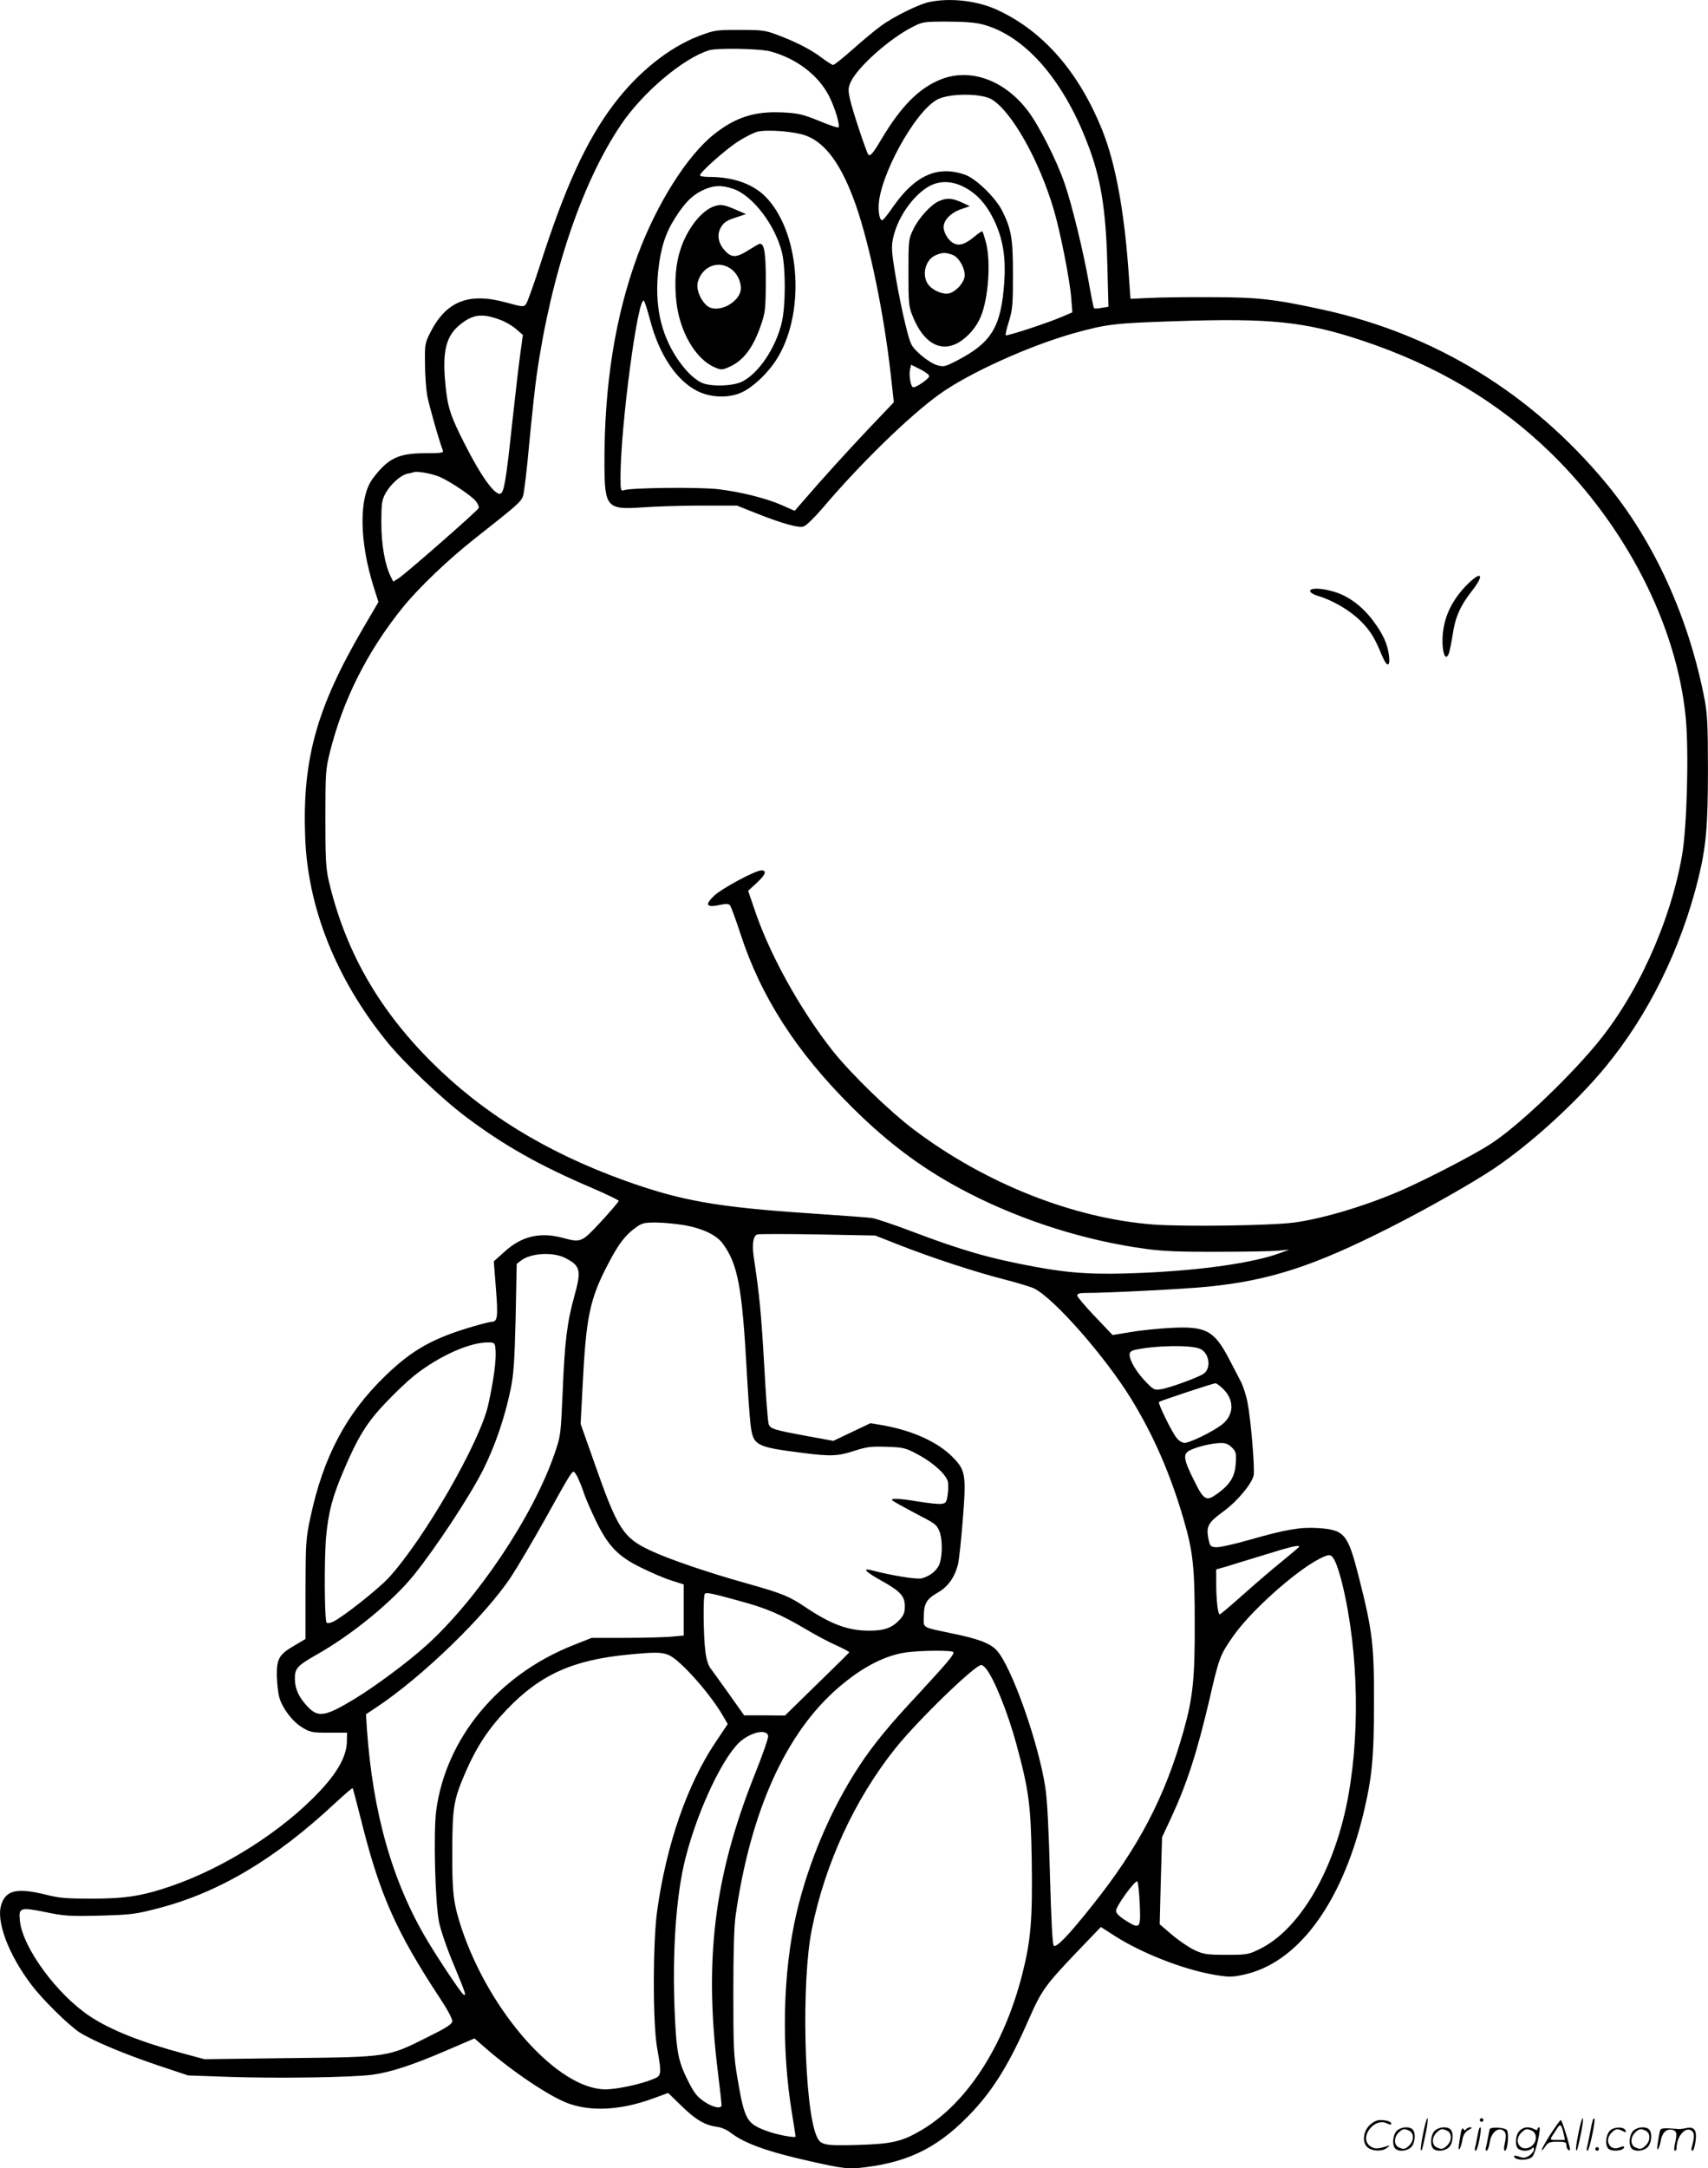 <svg version="1.0" xmlns="http://www.w3.org/2000/svg"
  viewBox="0 0 946.18 1200.669"
 preserveAspectRatio="xMidYMid meet">
<g transform="translate(-0.255,1200.965) scale(0.1,-0.1)"
fill="#000000" stroke="none">
<path d="M5153 11999 c-58 -11 -202 -82 -273 -135 -32 -23 -101 -81 -154 -128
-53 -47 -102 -86 -108 -86 -6 0 -34 18 -62 39 -59 45 -140 87 -246 127 -69 26
-86 28 -210 28 -129 0 -139 -1 -224 -33 -168 -64 -340 -202 -475 -381 -152
-202 -269 -458 -409 -895 -34 -104 -67 -198 -75 -208 -12 -18 -17 -18 -112 8
-209 57 -334 6 -423 -175 -25 -51 -27 -64 -25 -165 0 -60 6 -139 12 -175 10
-54 64 -245 87 -305 5 -13 -9 -15 -102 -15 -146 -1 -202 -28 -287 -141 -77
-103 -75 -347 7 -604 l25 -79 -85 -145 c-257 -440 -337 -725 -321 -1156 14
-391 170 -783 450 -1130 95 -118 305 -318 442 -421 211 -158 405 -268 698
-393 81 -35 147 -67 147 -71 0 -5 -44 -56 -97 -114 -109 -117 -111 -118 -213
-91 -126 34 -230 9 -324 -78 l-58 -52 12 -153 c12 -156 9 -182 -25 -182 -7 0
-52 -11 -100 -25 -223 -65 -338 -129 -487 -273 -217 -209 -344 -449 -415 -781
-26 -119 -27 -141 -28 -402 l0 -275 -59 -35 c-87 -50 -101 -74 -100 -167 1
-42 7 -96 13 -119 17 -61 71 -134 126 -168 46 -28 55 -30 149 -30 l101 0 -1
-53 c-3 -78 -50 -164 -148 -269 -205 -219 -525 -424 -824 -527 -160 -55 -253
-70 -442 -70 -138 0 -179 3 -253 22 -158 39 -221 26 -247 -54 -31 -92 40 -279
168 -447 63 -83 206 -223 266 -262 75 -47 243 -118 433 -182 l168 -56 230 -8
c258 -9 683 -3 790 12 102 14 219 52 403 131 l163 70 62 -54 c149 -130 352
-266 453 -304 129 -49 296 -40 476 26 l82 30 71 -69 c78 -77 133 -110 197
-118 25 -3 58 -17 78 -33 76 -59 206 -106 440 -158 186 -42 213 -45 309 -33
251 32 415 118 596 313 118 128 203 268 310 513 66 150 90 184 254 356 l142
148 70 -45 c151 -98 383 -189 555 -219 82 -14 100 -14 162 -1 300 62 544 388
666 887 49 204 60 312 60 619 1 320 -8 398 -84 697 -61 240 -79 261 -225 271
-101 6 -177 -7 -377 -64 -87 -25 -172 -44 -190 -42 -31 3 -33 6 -42 51 -12 66
0 86 85 148 73 53 154 149 166 197 8 33 -14 303 -33 402 -7 41 -25 95 -38 120
-13 25 -42 81 -65 125 -81 155 -127 181 -314 172 -67 -3 -169 -13 -227 -23
l-104 -17 -98 103 c-54 56 -98 109 -98 116 0 10 14 14 45 14 123 0 556 22 681
35 340 34 585 114 1000 324 210 106 462 249 586 332 203 137 452 364 613 559
239 289 419 655 515 1042 44 179 54 292 54 608 0 232 -3 302 -17 379 -87 458
-281 884 -548 1206 -413 496 -943 822 -1564 959 -270 59 -364 70 -620 70 -126
1 -279 -1 -340 -4 l-110 -5 -12 170 c-24 322 -72 582 -142 758 -130 326 -327
553 -584 672 -109 50 -256 68 -374 44z m291 -124 c232 -60 445 -301 581 -655
76 -194 104 -367 112 -682 l6 -227 -37 -6 c-20 -4 -40 -5 -43 -2 -3 4 -16 68
-29 144 -30 170 -94 433 -135 550 -43 125 -140 316 -201 397 -129 171 -317
240 -481 177 -122 -48 -221 -147 -331 -331 -46 -78 -62 -97 -73 -87 -10 11
-91 253 -102 309 -11 50 -10 62 5 95 40 84 215 239 341 303 56 29 63 30 193
30 90 0 156 -5 194 -15z m-1174 -150 c142 -38 263 -129 323 -243 34 -65 65
-167 54 -178 -3 -3 -52 13 -109 37 -89 36 -116 42 -198 46 -156 8 -262 -26
-382 -121 -149 -118 -317 -385 -422 -667 -126 -340 -187 -726 -185 -1164 1
-234 14 -249 209 -235 69 5 215 10 325 10 l200 0 113 -45 c143 -56 225 -79
255 -71 14 3 58 46 103 98 211 249 483 514 650 634 162 117 496 268 744 338
184 51 224 56 563 67 525 18 719 -2 1032 -106 417 -138 759 -342 1049 -624
418 -408 697 -954 747 -1465 18 -189 7 -611 -21 -766 -66 -373 -251 -778 -480
-1050 -167 -199 -439 -455 -580 -545 -84 -55 -324 -180 -470 -246 -197 -89
-449 -166 -617 -189 -128 -17 -609 -24 -783 -11 -440 34 -927 226 -1323 524
-137 103 -349 309 -451 437 -184 233 -355 543 -438 796 l-31 91 47 43 c49 45
58 70 27 70 -34 0 -220 -100 -263 -141 -52 -50 -43 -66 29 -51 36 8 51 8 59
-1 6 -7 32 -77 58 -157 113 -349 310 -655 618 -961 210 -209 408 -354 651
-478 303 -155 646 -262 977 -307 94 -13 193 -17 400 -16 151 0 302 3 335 6
l60 6 -54 -20 c-148 -54 -435 -95 -766 -109 -254 -11 -391 -3 -590 34 -248 46
-403 90 -682 196 -100 38 -199 71 -220 74 -21 3 -171 14 -333 25 -531 35 -729
71 -1047 186 -429 156 -777 370 -1062 655 -296 296 -478 619 -568 1004 -15 67
-18 122 -18 345 0 245 2 272 24 360 73 294 208 562 404 805 89 110 248 262
397 380 240 189 258 205 270 238 6 18 22 151 35 297 14 146 32 315 41 375 80
558 250 1063 466 1383 121 180 345 369 488 413 45 14 281 10 340 -6z m1227
-266 c111 -68 262 -336 343 -610 37 -125 89 -389 97 -491 l6 -78 -54 -23 c-74
-33 -309 -110 -315 -104 -3 3 5 38 18 78 20 66 22 94 22 259 0 200 -9 252 -61
355 -38 73 -146 178 -207 198 -150 51 -273 -4 -393 -174 -30 -44 -58 -79 -63
-79 -12 0 -20 28 -20 74 0 162 199 527 324 594 67 36 245 36 303 1z m-1028
-201 c110 -42 198 -165 276 -388 77 -223 154 -596 192 -934 l17 -154 -141
-148 c-129 -137 -249 -269 -363 -401 l-45 -52 -68 30 c-90 40 -228 74 -357 90
-108 12 -489 8 -522 -6 -16 -6 -18 1 -18 73 0 281 97 1010 130 976 4 -5 20
-53 34 -107 51 -194 147 -336 264 -394 74 -36 172 -39 244 -6 61 28 141 103
189 177 162 248 139 688 -46 894 -72 80 -183 122 -327 122 -27 0 -48 4 -48 9
0 16 142 143 211 187 37 24 85 48 106 54 57 14 208 2 272 -22z m872 -283 c73
-37 126 -96 170 -188 47 -100 64 -201 55 -337 -17 -250 -69 -337 -262 -437
-68 -35 -73 -36 -112 -25 -23 7 -64 34 -93 60 -50 46 -52 50 -80 162 -16 63
-41 185 -55 270 -22 129 -24 163 -15 206 22 110 101 229 190 286 60 38 131 39
202 3z m-1277 -11 c109 -37 234 -202 271 -355 20 -87 20 -289 -1 -382 -32
-140 -126 -282 -219 -330 -53 -27 -184 -30 -231 -4 -44 23 -91 72 -135 139
-88 136 -120 292 -100 480 14 126 40 207 93 290 55 87 95 126 153 154 59 28
104 30 169 8z m-1289 -726 c28 -10 67 -33 87 -51 l37 -32 -14 -103 c-8 -56
-28 -229 -45 -385 -34 -318 -45 -383 -65 -391 -30 -11 -107 95 -196 271 -82
160 -97 208 -109 335 -18 181 3 267 81 330 72 58 123 64 224 26z m2375 -311
c0 -15 -79 -69 -91 -61 -13 7 -22 71 -15 99 l6 25 50 -25 c28 -14 50 -31 50
-38z m-2712 -558 c60 -26 177 -105 201 -135 11 -14 18 -31 15 -38 -6 -15 -402
-362 -444 -389 l-29 -18 -14 28 c-32 64 -52 177 -52 298 0 104 3 125 22 161
27 50 84 102 121 110 15 3 32 7 37 9 20 7 101 -8 143 -26z m1358 -4144 c99
-18 175 -54 209 -100 85 -114 109 -241 135 -720 6 -110 15 -236 20 -280 14
-120 26 -127 283 -160 161 -21 202 -19 293 11 69 22 92 25 179 22 93 -3 105
-6 173 -43 84 -44 158 -112 166 -152 2 -16 2 -48 -2 -73 -6 -40 -10 -45 -36
-48 -15 -2 -70 4 -121 12 -104 18 -164 21 -149 7 5 -5 54 -32 108 -61 133 -69
134 -70 151 -106 17 -37 20 -122 5 -176 -11 -40 -50 -74 -100 -88 -27 -8 -167
15 -282 45 -52 13 -28 -11 55 -57 108 -60 132 -87 132 -143 0 -35 -6 -50 -30
-76 -42 -44 -83 -59 -168 -59 -117 0 -211 35 -354 131 -88 59 -126 75 -318
129 -215 60 -436 135 -540 184 -151 71 -182 120 -310 486 l-76 215 11 210 c19
381 39 481 142 677 57 109 94 158 151 199 35 26 48 29 112 29 40 0 112 -7 161
-15z m1182 -107 c180 -71 430 -153 588 -193 74 -19 149 -42 167 -51 111 -57
389 -373 535 -609 123 -200 217 -414 291 -667 53 -182 62 -265 62 -581 1 -302
-11 -411 -61 -589 -103 -368 -249 -647 -506 -969 -132 -166 -200 -237 -214
-223 -7 7 -14 134 -21 389 -6 239 -15 417 -25 482 -37 250 -189 678 -271 765
-36 38 -101 63 -243 92 -175 37 -160 29 -160 91 0 74 15 100 76 135 57 32 94
83 113 155 6 22 18 134 27 248 20 254 16 276 -60 352 -82 81 -218 142 -376
171 l-75 13 -103 -49 -103 -49 -137 25 c-190 35 -211 41 -221 67 -5 12 -16
160 -25 327 -16 279 -26 388 -56 585 -13 82 -6 132 18 139 9 3 160 3 335 0
l318 -6 127 -50z m-1845 -74 c85 -43 91 -68 52 -209 -41 -146 -54 -255 -65
-522 -11 -252 -11 -253 -46 -355 -120 -347 -429 -807 -711 -1061 -102 -92
-277 -222 -393 -293 -165 -100 -204 -107 -262 -46 -49 51 -71 98 -72 153 -1
59 12 74 117 134 198 111 425 297 544 445 121 151 306 431 380 577 68 135 121
290 154 448 17 82 22 153 28 398 l6 298 25 19 c53 41 176 48 243 14z m-385
-514 c4 -54 -12 -172 -41 -300 -46 -207 -355 -743 -551 -957 -58 -63 -257
-220 -309 -244 -15 -7 -30 -9 -35 -5 -12 13 -14 349 -3 474 13 140 35 223 97
368 79 187 130 268 233 376 52 55 123 122 158 150 140 111 316 189 418 184 28
-1 30 -4 33 -46z m3904 10 c51 -24 62 -110 16 -139 -34 -21 -190 -78 -233 -84
-37 -6 -42 -4 -87 43 -50 52 -88 116 -88 149 0 13 9 21 30 26 116 25 314 28
362 5z m126 -221 c65 -64 61 -147 -9 -200 -50 -38 -175 -99 -203 -99 -15 0
-33 11 -46 28 -27 34 -104 191 -97 198 6 7 298 103 313 104 5 0 25 -14 42 -31z
m49 -325 c23 -23 25 -31 21 -88 -4 -73 -31 -116 -101 -167 -62 -45 -75 -38
-129 71 -60 120 -64 149 -23 169 40 20 121 39 168 40 28 1 45 -6 64 -25z
m-3619 -177 c11 -24 25 -61 32 -83 7 -21 34 -84 61 -140 68 -143 125 -203 253
-265 54 -27 129 -59 167 -71 l69 -22 0 -142 0 -141 -77 -7 c-42 -3 -156 -6
-255 -6 l-178 0 -103 -41 c-414 -164 -704 -514 -758 -915 -16 -123 -6 -512 16
-619 9 -44 45 -150 81 -234 66 -159 72 -177 54 -166 -13 8 -131 184 -199 297
-194 324 -303 706 -336 1174 l-5 81 57 38 c254 168 605 508 748 725 36 55 120
198 187 317 134 242 147 263 159 263 4 0 17 -19 27 -43z m3992 -372 c0 -2 -45
-40 -100 -85 -55 -44 -152 -128 -216 -185 -65 -58 -121 -105 -124 -105 -11 0
-20 82 -20 171 l0 78 53 15 c28 9 124 38 212 65 150 47 195 57 195 46z m199
-82 c10 -21 28 -76 39 -123 93 -380 101 -866 21 -1239 -82 -378 -266 -680
-478 -784 -63 -31 -71 -32 -186 -32 -108 0 -125 3 -175 26 -30 14 -86 52 -124
84 l-69 59 6 241 7 241 49 105 c88 189 145 364 215 664 51 223 58 241 127 340
95 139 345 363 481 433 58 29 65 28 87 -15z m-3294 -220 c144 -39 225 -74 360
-154 50 -30 125 -70 167 -89 43 -19 76 -37 75 -40 -1 -3 -82 -83 -179 -177
l-177 -173 -113 1 -113 0 -83 117 c-46 64 -92 129 -103 143 -13 16 -24 52 -29
95 -11 83 -13 308 -3 318 9 9 39 3 198 -41z m1179 -282 c7 -11 -35 -60 -205
-244 -149 -159 -239 -269 -313 -381 -157 -237 -283 -531 -351 -820 -76 -326
-86 -745 -24 -1116 10 -63 19 -118 19 -121 0 -10 -108 10 -164 32 -107 40
-119 61 -158 289 -21 123 -23 166 -23 475 0 225 4 370 13 430 83 579 280 1013
572 1262 130 112 257 177 375 193 86 11 253 12 259 1z m-1577 -16 c63 -26 233
-217 303 -341 l24 -41 -67 -100 c-157 -234 -272 -564 -324 -934 -24 -174 -25
-622 0 -761 26 -147 25 -153 -24 -172 -69 -28 -200 -56 -262 -56 -262 0 -639
421 -797 890 -46 140 -53 196 -52 432 1 244 8 281 72 431 62 143 127 242 229
349 186 195 368 277 681 306 144 14 177 13 217 -3z m1755 -72 c45 -51 124
-247 172 -425 68 -251 79 -333 84 -637 5 -332 -5 -448 -53 -636 -102 -397
-306 -712 -558 -861 -109 -64 -163 -76 -353 -82 -190 -5 -207 -1 -229 52 -68
163 -84 856 -25 1143 73 362 237 718 460 998 124 156 443 465 479 465 5 0 15
-8 23 -17z m-1204 -376 c2 -10 -32 -109 -77 -220 -223 -562 -279 -1021 -201
-1646 11 -91 20 -171 20 -178 0 -23 -47 -14 -96 19 -40 27 -56 48 -89 113 -56
111 -65 160 -75 385 -14 332 8 647 60 851 70 274 216 579 313 653 63 48 138
60 145 23z m-2257 -458 c105 -422 194 -622 441 -998 42 -63 68 -113 66 -125
-2 -16 -36 -37 -139 -88 -220 -110 -214 -109 -764 -115 l-470 -6 -115 31
c-235 63 -406 131 -520 207 -182 121 -372 380 -387 527 -8 75 0 78 144 49 101
-21 131 -23 300 -19 175 5 198 8 327 42 333 87 644 272 974 580 52 48 96 86
98 84 2 -2 22 -78 45 -169z m4315 -465 c7 -143 3 -149 -73 -102 -40 25 -58 43
-58 57 0 25 107 173 118 162 4 -4 10 -56 13 -117z M8120 8762 c-67 -71 -107
-148 -121 -233 -16 -98 6 -199 30 -137 5 14 14 60 21 104 14 95 42 159 104
238 79 100 54 120 -34 28z M7260 8737 c0 -8 19 -20 43 -27 83 -24 180 -82 237
-139 54 -54 78 -93 119 -193 27 -65 46 -63 38 2 -8 65 -34 121 -90 195 -59 78
-132 132 -208 156 -72 23 -139 25 -139 6z M5204 10896 c-45 -20 -111 -92 -142
-156 -26 -54 -27 -59 -27 -240 0 -168 2 -190 23 -240 61 -154 160 -207 263
-142 49 32 92 83 115 139 42 101 56 301 29 408 -9 33 -18 61 -20 63 -2 3 -18
-7 -36 -22 -55 -46 -87 -59 -118 -46 -32 13 -61 58 -61 93 0 38 41 79 96 98
l49 17 -45 21 c-52 24 -83 26 -126 7z m74 -297 c39 -13 77 -86 67 -127 -9 -36
-51 -80 -86 -87 -35 -8 -95 19 -117 53 -34 52 -12 134 43 158 37 16 54 17 93
3z M3964 10869 c-56 -16 -121 -84 -164 -172 -49 -99 -65 -213 -51 -355 18
-169 107 -322 214 -367 35 -15 41 -14 80 3 78 35 131 105 174 229 25 72 27 90
28 243 0 158 -8 210 -33 210 -4 0 -32 -16 -62 -35 -67 -43 -94 -44 -131 -4
-38 41 -47 89 -22 131 15 26 32 37 78 52 l60 20 -50 22 c-70 30 -86 33 -121
23z m83 -345 c31 -20 53 -55 59 -96 15 -87 -135 -168 -194 -105 -37 39 -55 94
-42 131 26 81 110 114 177 70z M7886 194 c-10 -47 -15 -88 -12 -91 5 -6 9 7
30 110 7 37 10 67 6 67 -4 0 -15 -39 -24 -86z M8200 270 c0 -5 5 -10 10 -10 6
0 10 5 10 10 0 6 -4 10 -10 10 -5 0 -10 -4 -10 -10z M8746 194 c-10 -47 -15
-88 -12 -91 5 -6 9 7 30 110 7 37 10 67 6 67 -4 0 -15 -39 -24 -86z M8826 269
c-3 -8 -10 -41 -16 -74 -6 -33 -14 -68 -16 -77 -3 -10 -1 -18 3 -18 10 0 46
171 38 178 -2 3 -7 -1 -9 -9z M7589 241 c-38 -38 -41 -101 -7 -125 29 -20 79
-20 104 0 18 14 18 15 1 10 -53 -17 -69 -17 -92 -2 -69 45 21 166 94 126 12
-6 21 -7 21 -1 0 12 -25 21 -62 21 -19 0 -39 -10 -59 -29z M8590 189 c-28 -45
-49 -83 -47 -85 2 -3 12 7 21 21 14 21 24 25 66 25 43 0 50 -3 50 -19 0 -11 5
-23 10 -26 6 -3 10 -3 10 1 0 20 -44 164 -51 164 -4 0 -30 -37 -59 -81z m75 4
l7 -33 -42 0 c-42 0 -42 0 -28 23 8 12 21 32 29 44 15 25 22 18 34 -34z M7740
210 c-22 -22 -27 -79 -8 -98 19 -19 66 -14 88 8 22 22 27 79 8 98 -19 19 -66
14 -88 -8z m71 0 c25 -14 25 -54 -1 -80 -23 -23 -33 -24 -61 -10 -25 14 -25
54 1 80 23 23 33 24 61 10z M7950 210 c-22 -22 -27 -79 -8 -98 19 -19 66 -14
88 8 22 22 27 79 8 98 -19 19 -66 14 -88 -8z m71 0 c25 -14 25 -54 -1 -80 -23
-23 -33 -24 -61 -10 -25 14 -25 54 1 80 23 23 33 24 61 10z M8096 204 c-3 -16
-8 -47 -11 -69 -8 -51 10 -26 19 27 5 27 15 42 34 53 18 10 22 14 10 15 -9 0
-20 -5 -24 -11 -5 -8 -9 -8 -14 1 -5 8 -10 3 -14 -16z M8197 223 c-2 -4 -7
-26 -11 -48 -4 -22 -9 -48 -12 -57 -3 -10 -1 -18 4 -18 4 0 14 28 20 62 11 58
10 81 -1 61z M8255 220 c-1 -3 -5 -23 -9 -45 -4 -22 -9 -48 -12 -57 -3 -10 -1
-18 4 -18 5 0 13 20 17 45 7 53 44 87 74 68 17 -11 19 -28 8 -80 -4 -18 -3
-33 2 -33 16 0 24 99 11 115 -12 14 -87 18 -95 5z M8420 210 c-22 -22 -27 -79
-8 -98 7 -7 24 -12 38 -12 14 0 31 5 38 12 9 9 12 8 12 -5 0 -9 -12 -24 -26
-34 -21 -13 -32 -15 -55 -6 -16 6 -29 8 -29 3 0 -24 81 -27 102 -2 18 19 50
162 37 162 -5 0 -9 -5 -9 -10 0 -7 -6 -7 -19 0 -30 16 -59 12 -81 -10z m71 0
c29 -16 25 -65 -6 -86 -56 -37 -103 28 -55 76 23 23 33 24 61 10z M8921 211
c-23 -23 -28 -80 -9 -99 19 -19 88 -13 88 9 0 5 -11 4 -24 -2 -54 -25 -89 38
-46 81 23 23 33 24 62 9 16 -9 19 -8 16 3 -8 22 -64 22 -87 -1z M9050 210
c-22 -22 -27 -79 -8 -98 19 -19 66 -14 88 8 22 22 27 79 8 98 -19 19 -66 14
-88 -8z m71 0 c25 -14 25 -54 -1 -80 -23 -23 -33 -24 -61 -10 -25 14 -25 54 1
80 23 23 33 24 61 10z M9196 201 c-3 -14 -8 -44 -11 -66 -8 -51 10 -26 19 27
8 41 35 63 66 53 22 -7 24 -21 11 -77 -5 -22 -5 -38 0 -38 5 0 9 6 9 13 0 68
51 125 85 97 15 -13 15 -35 -1 -92 -3 -10 -1 -18 4 -18 6 0 13 23 17 50 9 63
-5 84 -49 76 -17 -4 -35 -6 -41 -6 -101 8 -104 7 -109 -19z M8840 110 c0 -5 5
-10 10 -10 6 0 10 5 10 10 0 6 -4 10 -10 10 -5 0 -10 -4 -10 -10z"/>
</g>
</svg>

